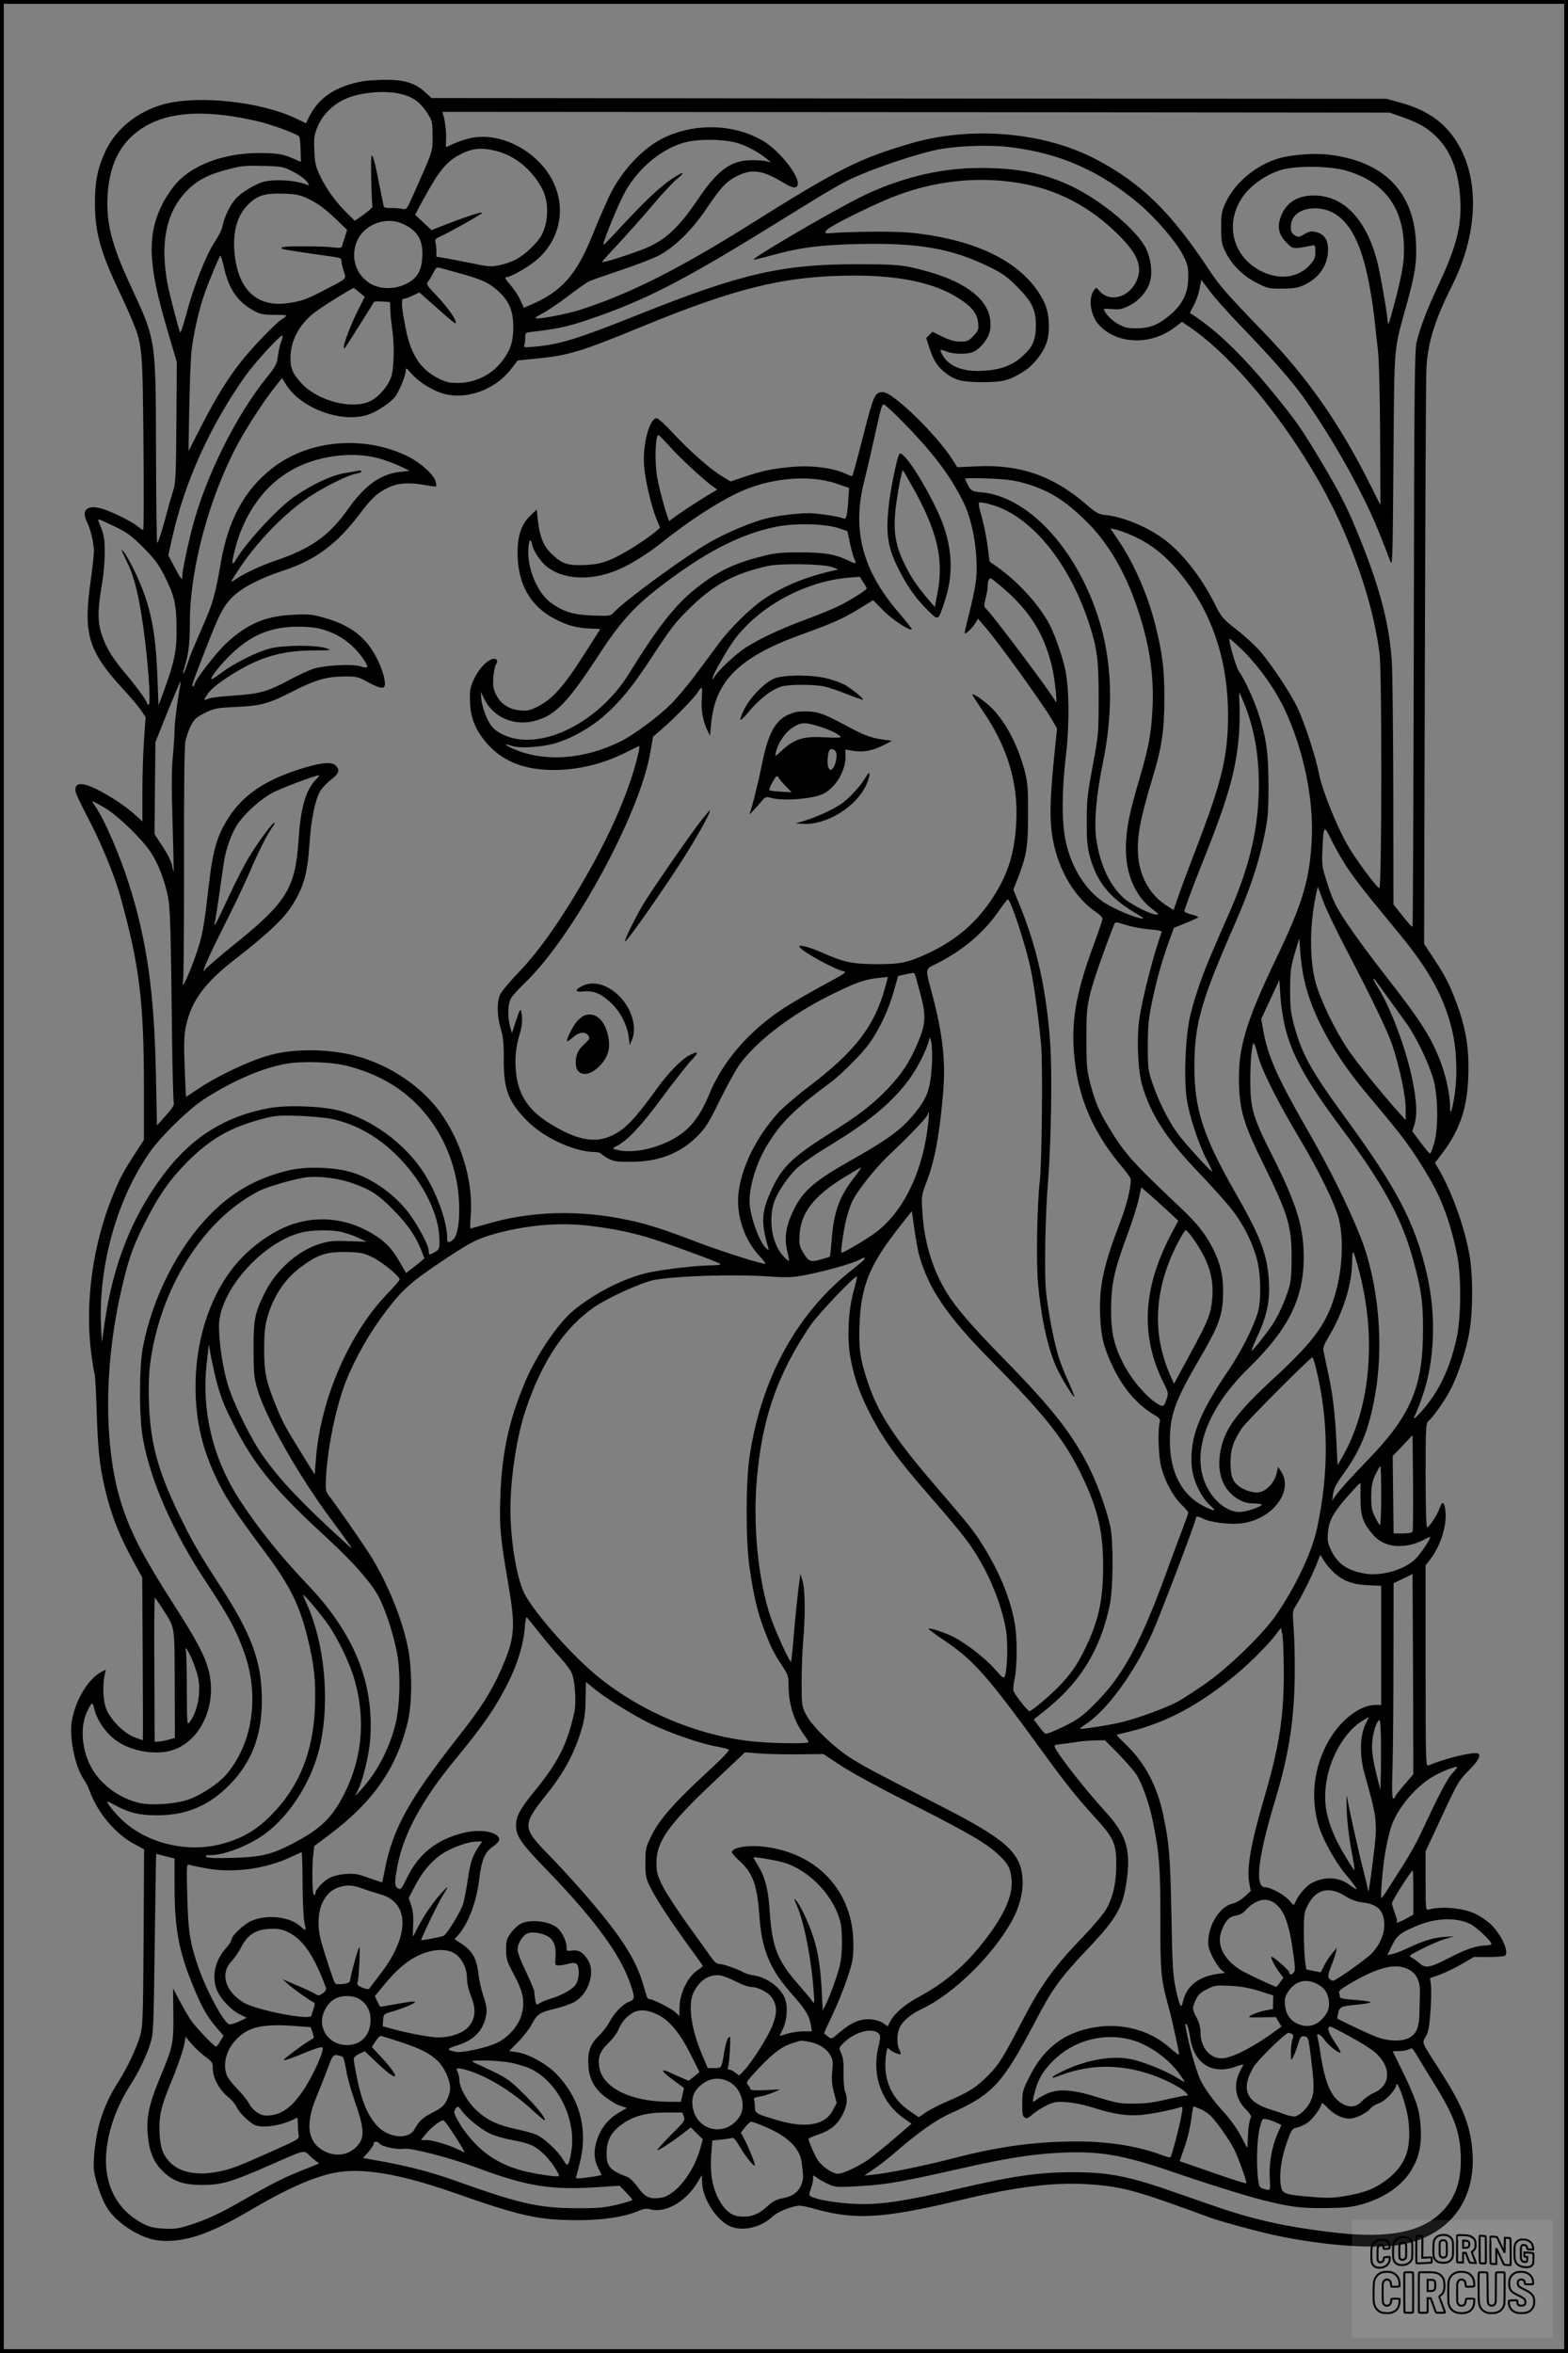 <?xml version="1.0" encoding="UTF-8"?>
<svg xmlns="http://www.w3.org/2000/svg" version="1.0" width="1024pt" height="1536pt" viewBox="0 0 1024 1536" preserveAspectRatio="xMidYMid meet">
  <rect x="0" y="0" width="1024" height="1536" fill="#808080" stroke="none"/>
  <g transform="translate(0.00 0.00) scale(1)">
    <g transform="translate(0,1536) scale(0.1,-0.1)" fill="#000000" stroke="none">
      <path d="M2365 14829 c-176 -33 -288 -109 -350 -239 l-16 -35 -67 32 c-227 109 -632 153 -857 94 -173 -46 -314 -158 -384 -303 -52 -110 -71 -200 -71 -342 0 -189 34 -315 156 -573 31 -65 72 -156 91 -203 63 -153 64 -176 70 -797 3 -310 2 -563 -2 -563 -4 0 -20 11 -37 25 -38 32 -180 101 -240 117 -91 23 -128 -13 -90 -89 20 -39 38 -109 45 -174 3 -20 -7 -113 -20 -205 -51 -354 -19 -463 216 -718 46 -49 96 -109 112 -133 l30 -44 -10 -144 c-6 -79 -11 -232 -11 -340 l0 -197 -51 46 c-64 57 -153 116 -246 163 -103 51 -150 45 -139 -17 3 -14 39 -90 81 -170 85 -161 170 -368 209 -505 127 -455 156 -690 156 -1262 l0 -333 -53 -83 c-82 -126 -102 -163 -151 -283 -129 -316 -181 -692 -142 -1013 9 -74 20 -139 23 -145 4 -5 10 -114 14 -240 8 -255 19 -361 54 -512 42 -178 93 -307 195 -493 l49 -88 3 -531 c2 -293 2 -532 1 -532 -1 0 -27 9 -56 20 -65 25 -147 105 -180 177 -23 51 -29 154 -14 226 l8 38 -29 -15 c-85 -44 -169 -183 -193 -321 -18 -107 22 -303 81 -385 11 -16 27 -46 34 -67 51 -144 169 -285 294 -351 l63 -34 -3 -576 c-4 -563 -5 -579 -26 -651 -25 -81 -82 -200 -136 -286 -55 -84 -91 -162 -120 -254 -30 -94 -51 -262 -42 -332 8 -61 49 -181 81 -234 62 -106 224 -210 345 -221 160 -15 327 40 588 194 235 139 410 218 550 247 178 38 426 -3 790 -130 429 -151 547 -177 797 -178 169 -1 311 21 407 61 33 15 51 17 78 9 98 -25 232 53 307 180 14 24 26 43 26 43 1 0 2 -19 2 -43 1 -109 97 -257 190 -293 83 -31 197 -3 273 69 31 30 131 69 177 69 11 0 61 -11 110 -25 252 -69 436 -58 915 56 394 95 643 125 880 107 208 -16 297 -41 775 -217 76 -27 316 -92 433 -117 329 -69 676 -91 842 -53 291 66 454 285 437 587 -11 180 -61 307 -214 545 -124 193 -117 177 -92 220 17 28 23 63 31 163 5 70 6 148 3 173 l-6 46 63 22 c35 13 99 44 143 69 l80 47 95 0 c52 0 101 4 108 8 31 20 -25 144 -94 207 -23 21 -65 50 -93 64 -80 41 -227 55 -313 30 -17 -5 -18 9 -18 188 l0 193 107 230 c103 220 110 233 175 298 61 60 81 98 61 110 -24 15 -219 -32 -325 -78 -17 -7 -18 28 -18 650 l0 657 29 37 c77 98 120 255 95 349 -9 32 -18 27 -33 -15 -16 -45 -68 -123 -81 -123 -6 0 -10 131 -10 339 0 298 2 340 16 352 31 26 105 129 143 201 52 98 106 261 127 383 24 140 24 370 0 505 -31 177 -114 409 -197 552 l-28 47 48 63 c125 165 171 318 171 564 0 145 -23 269 -76 411 -47 127 -73 177 -150 295 l-64 97 5 1823 c3 1003 7 1870 10 1928 9 173 53 316 168 546 162 322 181 665 50 904 -82 151 -204 241 -395 292 l-83 23 -3119 2 -3118 3 -48 44 c-64 56 -133 76 -261 75 -52 -1 -116 -5 -144 -10z m277 -89 c68 -21 114 -59 159 -135 21 -35 24 -52 24 -135 0 -103 5 -88 -131 -393 -39 -86 -39 -87 -69 -80 -16 3 -49 6 -73 5 -26 -1 -44 3 -46 11 -2 6 -13 64 -26 127 -30 158 -46 215 -54 202 -6 -9 0 -307 7 -331 1 -5 -25 -28 -57 -51 l-59 -41 -49 48 c-72 70 -136 158 -176 241 -30 63 -36 86 -39 165 -4 77 -2 101 16 148 38 101 129 182 241 213 114 31 242 34 332 6z m6513 -143 c113 -40 171 -74 231 -135 90 -92 139 -222 150 -394 12 -178 -23 -316 -145 -575 -74 -160 -113 -261 -139 -363 -14 -59 -16 -250 -19 -1939 -2 -1031 -6 -1877 -8 -1879 -5 -5 -22 14 -85 94 l-40 50 -1 735 c-1 404 -5 788 -10 854 -15 234 -74 464 -200 780 -88 219 -133 308 -270 538 -116 192 -145 235 -259 377 -229 287 -411 464 -588 576 -2 1 8 22 22 47 14 24 32 72 39 107 l12 63 57 -75 c30 -41 116 -137 190 -214 200 -207 342 -367 418 -474 118 -165 260 -398 361 -595 85 -165 123 -253 207 -475 16 -43 17 -17 22 655 6 772 2 713 80 995 62 221 74 298 67 431 -17 331 -211 526 -567 569 -97 12 -247 1 -333 -25 -145 -44 -280 -156 -341 -284 -28 -60 -31 -75 -31 -166 0 -87 3 -107 26 -155 40 -86 118 -163 207 -207 71 -36 81 -38 166 -37 70 0 102 5 137 21 103 47 159 127 162 229 1 67 -23 105 -78 119 -32 8 -43 6 -77 -14 -37 -21 -41 -21 -64 -6 -18 12 -24 24 -24 54 0 74 62 121 157 121 144 -1 247 -105 312 -318 32 -103 64 -274 80 -432 6 -52 15 -138 21 -190 6 -52 12 -297 13 -546 l2 -451 -58 116 c-205 412 -415 713 -704 1012 -247 256 -285 300 -358 409 -249 377 -442 565 -737 720 -338 178 -814 219 -1206 105 -341 -99 -478 -168 -1062 -535 -459 -288 -790 -454 -1107 -554 -86 -27 -264 -61 -284 -54 -7 2 12 16 43 32 30 15 104 65 165 111 60 46 123 90 139 98 16 8 108 40 204 72 96 32 209 75 250 96 107 55 225 172 324 322 87 129 125 168 200 203 92 43 162 31 296 -51 62 -38 90 -38 90 0 0 61 -125 214 -223 273 -190 114 -449 122 -657 20 -146 -72 -294 -239 -369 -418 -13 -30 -32 -73 -42 -95 -10 -22 -34 -80 -54 -130 -102 -250 -199 -359 -397 -444 l-47 -20 -24 52 c-13 29 -43 73 -66 100 -24 26 -37 47 -29 47 34 0 159 72 214 123 174 161 188 412 33 598 -124 149 -327 226 -487 185 -34 -8 -81 -25 -104 -36 -23 -11 -43 -20 -45 -20 -1 0 -1 19 0 42 3 45 -6 131 -18 167 l-6 21 3093 -2 3093 -3 80 -28z m-7640 4 c72 -11 170 -31 218 -46 89 -26 205 -70 220 -85 5 -4 9 -43 10 -87 l2 -80 -50 22 c-68 30 -108 36 -229 36 -220 -1 -423 -75 -531 -194 -32 -35 -74 -97 -96 -142 -99 -200 -92 -393 30 -805 l66 -225 -3 -390 c-2 -323 -5 -398 -18 -437 -8 -26 -35 -118 -58 -205 -23 -86 -46 -152 -49 -146 -4 6 -7 257 -8 559 -2 784 3 754 -169 1125 -118 254 -155 396 -148 569 9 200 72 339 199 434 141 106 339 138 614 97z m3315 -179 c64 -23 132 -61 175 -97 l30 -25 -30 7 c-16 5 -61 8 -100 7 -133 -1 -220 -66 -350 -259 -129 -191 -221 -273 -368 -327 -127 -47 -258 -87 -255 -78 2 5 53 62 114 127 60 65 159 176 218 246 59 70 128 144 152 164 69 58 52 59 -33 2 -79 -53 -181 -151 -355 -339 -90 -97 -96 -102 -83 -65 42 120 109 275 145 336 89 151 237 270 381 309 96 26 274 22 359 -8z m1770 -23 c322 -39 586 -156 838 -369 108 -91 247 -253 287 -334 31 -60 35 -78 35 -145 0 -112 -42 -190 -145 -268 -62 -48 -112 -65 -190 -66 -59 -1 -78 3 -123 28 -43 23 -92 75 -92 97 0 3 25 3 55 0 45 -4 65 0 110 23 64 31 119 96 136 159 16 60 5 148 -27 214 -58 118 -283 307 -479 403 -188 91 -370 126 -635 122 -243 -3 -504 -69 -745 -187 -190 -94 -714 -400 -703 -411 2 -2 59 12 127 31 181 49 298 64 551 71 395 9 610 -27 858 -148 87 -42 117 -63 181 -127 101 -102 126 -152 126 -257 -1 -94 -20 -140 -86 -199 -63 -58 -137 -87 -238 -95 -140 -12 -236 21 -282 95 -12 19 -19 37 -17 40 3 2 21 -3 41 -11 46 -19 139 -19 176 -1 51 27 99 90 107 142 28 188 -156 332 -526 411 -69 14 -133 18 -345 18 -488 0 -751 -60 -1416 -325 -413 -165 -526 -200 -698 -214 -55 -5 -62 -4 -57 10 3 9 6 31 6 49 0 33 1 34 48 39 169 21 223 32 357 77 367 123 618 251 1208 616 325 201 376 232 468 282 114 62 385 159 574 206 127 32 367 43 515 24z m-3347 -28 c117 -32 226 -125 288 -244 44 -84 43 -211 -3 -300 -25 -49 -107 -128 -167 -160 -25 -14 -74 -31 -108 -38 -56 -12 -73 -10 -175 11 -62 13 -141 28 -175 34 l-63 10 0 36 c0 19 -3 45 -6 57 -5 19 0 26 33 40 58 26 273 147 273 154 0 9 -107 -25 -229 -73 l-103 -40 -52 49 c-28 26 -52 49 -54 49 -4 2 86 165 125 228 46 73 93 125 140 152 98 58 164 66 276 35z m-1338 -132 c37 -19 77 -47 88 -63 20 -28 20 -29 1 -22 -73 29 -194 38 -277 21 -50 -11 -152 -71 -187 -112 -38 -42 -75 -120 -86 -176 -3 -21 -25 -66 -48 -100 -59 -88 -141 -295 -186 -466 -21 -80 -40 -139 -44 -131 -13 36 -68 246 -81 312 -51 269 -11 470 121 608 69 72 142 111 275 145 81 22 112 25 226 22 127 -3 133 -5 198 -38z m6873 8 c255 -73 381 -244 381 -517 1 -89 -16 -178 -71 -383 -28 -105 -33 -116 -36 -82 -5 70 -51 327 -72 404 -74 266 -217 412 -405 415 -117 2 -196 -53 -226 -155 -17 -57 -4 -107 42 -152 37 -38 42 -39 87 -34 26 4 59 9 75 13 26 6 27 5 27 -40 0 -39 -6 -52 -36 -86 -75 -82 -193 -99 -310 -44 -190 90 -250 308 -132 484 51 77 150 147 251 180 92 29 317 28 425 -3z m-2132 -82 c245 -40 459 -151 645 -335 128 -126 161 -207 124 -298 -49 -115 -179 -151 -248 -68 -17 21 -18 21 -32 2 -40 -52 -24 -165 31 -226 116 -128 337 -137 494 -18 l49 37 53 -36 c347 -237 785 -818 1005 -1332 124 -289 199 -547 232 -794 17 -120 15 -1540 -1 -1535 -20 7 -164 202 -211 287 -71 126 -163 356 -182 456 -23 117 -95 338 -144 440 -44 90 -154 258 -234 355 -29 36 -99 101 -155 145 -100 78 -104 83 -152 179 -90 178 -216 335 -335 421 -111 79 -259 140 -368 152 -54 6 -64 11 -135 72 -215 185 -430 260 -709 247 l-131 -6 -34 53 c-101 159 -387 437 -450 437 -56 0 -60 -8 -142 -329 -30 -117 -57 -215 -60 -218 -2 -2 -17 2 -33 10 -89 44 -240 63 -385 47 -125 -14 -166 -23 -285 -62 l-92 -31 -56 34 c-76 46 -211 165 -320 282 -49 53 -97 97 -106 97 -47 0 -92 -166 -83 -306 6 -92 46 -263 80 -349 l25 -60 -33 -28 c-67 -56 -212 -147 -286 -178 -63 -26 -94 -33 -168 -37 -112 -5 -148 5 -213 64 -59 53 -86 115 -98 225 l-8 73 -41 -39 c-58 -56 -84 -131 -84 -243 0 -204 83 -350 245 -433 80 -42 143 -59 232 -62 35 -1 63 -3 63 -3 0 -1 -50 -80 -111 -175 -128 -201 -204 -285 -297 -331 -54 -27 -69 -30 -118 -25 -72 7 -126 44 -155 104 -18 37 -21 57 -17 114 3 38 11 75 18 83 6 9 9 20 5 26 -22 35 -103 -28 -145 -114 -27 -55 -32 -74 -31 -142 0 -112 34 -199 112 -288 93 -106 220 -162 385 -171 173 -9 352 29 517 111 49 24 90 44 91 44 9 0 -21 -121 -56 -225 -58 -171 -134 -340 -239 -533 -178 -324 -342 -564 -496 -724 -57 -59 -110 -123 -118 -142 -21 -50 -19 -139 5 -221 17 -56 21 -97 20 -201 -1 -192 28 -271 144 -392 107 -114 314 -211 448 -212 20 0 40 -5 43 -10 4 -6 25 -20 48 -33 36 -19 57 -22 152 -21 178 0 321 57 432 170 53 53 73 87 146 236 47 95 106 201 131 235 117 155 339 324 591 448 156 78 226 103 311 111 l63 7 -20 -74 c-69 -248 -194 -411 -489 -636 -80 -60 -171 -138 -203 -172 -160 -173 -267 -406 -267 -581 0 -129 53 -266 138 -357 27 -29 45 -53 40 -53 -31 0 -279 79 -428 135 -238 91 -334 122 -464 150 -321 69 -641 60 -927 -25 -56 -16 -104 -30 -107 -30 -2 0 -2 37 2 83 17 209 -51 455 -179 647 -126 190 -348 341 -585 401 -175 43 -389 44 -545 2 -138 -38 -340 -133 -483 -229 -35 -24 -66 -44 -67 -44 -1 0 -5 87 -9 193 -6 156 -4 206 8 267 35 165 122 284 320 437 210 163 317 264 371 348 79 125 103 210 116 405 11 167 39 298 74 352 14 20 45 52 69 70 50 37 58 64 26 93 -27 25 -107 15 -242 -29 -252 -82 -396 -192 -493 -378 -44 -83 -69 -184 -89 -358 -31 -265 -39 -316 -63 -400 -25 -88 -88 -248 -105 -265 -7 -7 -8 -1 -3 15 5 14 7 360 7 770 -1 492 2 764 9 801 6 30 23 78 37 105 23 41 37 54 92 81 60 29 75 32 196 38 167 7 216 20 372 100 151 77 227 99 343 99 80 0 89 -2 152 -37 70 -38 102 -46 109 -25 9 25 -13 105 -47 173 -70 142 -171 222 -344 271 -84 24 -105 26 -205 21 -182 -8 -301 -59 -438 -186 -66 -61 -208 -245 -208 -270 0 -6 -4 -11 -10 -11 -10 0 -6 14 78 230 95 245 123 299 187 359 61 58 180 119 325 166 208 68 348 171 496 366 84 111 118 142 194 178 63 29 133 33 239 14 36 -7 67 -11 69 -8 2 2 1 17 -3 32 -11 45 -103 127 -190 168 -285 135 -639 103 -875 -80 -185 -144 -292 -342 -340 -630 -28 -168 -50 -251 -95 -355 -89 -204 -103 -238 -120 -290 -9 -30 -21 -59 -26 -65 -5 -5 -2 13 6 40 27 85 35 155 35 295 1 348 125 810 312 1160 58 108 174 287 243 373 l47 59 27 -44 c101 -158 369 -254 541 -193 56 20 146 81 172 117 28 40 67 137 68 167 0 23 2 22 35 -16 41 -48 114 -97 187 -125 151 -57 353 8 464 151 l45 58 122 12 c207 20 288 44 682 206 633 260 946 335 1395 336 293 0 513 -46 667 -140 96 -58 134 -104 141 -169 4 -44 1 -51 -31 -85 -31 -33 -40 -37 -85 -37 -38 0 -69 9 -117 32 l-65 32 -21 -20 -20 -21 21 -66 c27 -82 53 -122 108 -164 60 -46 110 -58 242 -58 128 0 174 12 267 71 69 44 138 137 154 208 18 81 9 181 -23 246 -123 249 -427 406 -873 451 -101 10 -394 8 -532 -4 -38 -3 -28 17 23 47 82 48 282 145 385 186 271 109 557 141 835 95z m-4653 -98 c69 -31 119 -68 203 -149 l61 -59 -15 -47 c-8 -26 -17 -53 -19 -60 -2 -11 -15 -12 -53 -7 -27 4 -113 7 -190 7 -126 1 -162 -3 -149 -16 4 -4 159 -28 307 -48 75 -10 82 -13 82 -33 0 -12 7 -42 15 -65 18 -52 23 -47 -125 -123 -121 -63 -150 -73 -242 -86 -184 -26 -304 71 -339 272 -27 157 -1 286 75 365 61 65 112 82 236 78 77 -2 106 -8 153 -29z m627 -168 c96 -43 134 -106 128 -214 -4 -96 -36 -146 -114 -182 -76 -35 -172 -30 -233 10 -84 56 -119 158 -86 256 39 120 188 183 305 130z m-1167 -286 c31 -139 89 -223 191 -279 44 -25 62 -29 133 -29 46 0 83 -2 83 -5 0 -3 -16 -16 -35 -28 -44 -31 -184 -177 -257 -268 -89 -112 -165 -235 -260 -419 l-87 -170 5 280 c3 154 9 323 15 375 12 106 46 260 82 365 30 88 100 255 107 255 3 0 13 -35 23 -77z m1560 -43 c131 -37 175 -58 237 -116 66 -62 92 -126 92 -228 0 -94 -16 -146 -68 -217 -68 -93 -179 -149 -293 -149 -55 0 -79 5 -128 30 -116 58 -180 155 -213 323 -29 148 -32 197 -13 197 9 0 36 9 59 21 l43 20 113 -100 c62 -56 116 -101 120 -101 24 0 -43 100 -127 187 -56 58 -63 69 -51 83 8 8 23 34 35 57 20 40 22 41 53 32 18 -5 82 -22 141 -39z m-674 -120 l33 -28 -46 -91 c-61 -123 -112 -270 -82 -240 5 5 184 288 188 298 2 3 26 5 54 3 l51 -4 2 -51 c1 -29 6 -80 11 -115 17 -103 14 -264 -5 -321 -20 -62 -82 -133 -138 -160 -118 -57 -346 3 -450 119 -56 61 -71 97 -70 165 1 117 61 225 168 303 64 46 235 152 245 152 3 -1 20 -14 39 -30z m-513 -321 c-8 -19 -17 -61 -21 -93 -7 -53 -14 -67 -73 -140 -202 -251 -398 -645 -485 -976 -32 -122 -67 -291 -67 -327 -1 -23 -9 -12 -46 57 l-45 85 27 120 c80 359 246 724 474 1048 66 92 234 276 245 266 3 -3 -1 -21 -9 -40z m4038 -501 c216 -218 331 -368 421 -553 65 -134 99 -372 76 -525 -6 -41 -25 -128 -41 -192 -17 -65 -30 -123 -30 -130 0 -15 48 29 70 65 l17 28 50 -58 c89 -104 366 -488 428 -593 l38 -65 -22 -220 c-25 -258 -27 -380 -6 -500 36 -205 145 -388 287 -482 21 -14 38 -32 38 -40 0 -7 -24 -80 -54 -161 -131 -352 -160 -549 -120 -819 34 -232 132 -441 304 -643 25 -30 49 -62 52 -71 11 -29 -19 -163 -62 -274 -111 -289 -141 -422 -136 -605 4 -144 21 -218 77 -338 68 -147 157 -254 269 -323 45 -27 49 -33 43 -57 -13 -53 -7 -226 11 -291 25 -93 77 -189 130 -241 25 -24 46 -49 46 -54 0 -6 -16 -51 -35 -101 -19 -49 -67 -178 -106 -285 -168 -463 -286 -681 -468 -861 -84 -84 -110 -103 -203 -149 -58 -29 -112 -50 -120 -48 -7 3 -27 26 -45 50 l-32 44 57 45 c242 188 375 400 439 699 23 106 25 421 4 515 -23 105 -77 258 -129 366 -107 223 -244 400 -562 724 -227 232 -328 350 -391 460 -84 144 -134 318 -145 498 -7 111 -6 115 25 196 55 143 86 306 110 586 18 200 -2 384 -70 640 -48 185 -52 164 36 209 162 82 298 197 390 329 33 47 63 86 67 86 17 2 113 -288 147 -445 22 -98 55 -337 70 -504 12 -124 5 -770 -8 -885 -18 -151 -25 -532 -12 -675 20 -213 55 -383 109 -520 24 -63 120 -225 128 -217 2 2 -14 43 -36 92 -23 48 -52 121 -65 162 -30 91 -71 304 -84 433 -12 129 -5 493 14 730 19 226 27 699 14 880 -23 348 -86 634 -199 909 l-42 103 26 67 c60 154 70 211 70 421 1 170 -2 206 -21 283 -45 175 -132 338 -229 427 -52 47 -114 88 -114 75 0 -3 33 -54 73 -113 157 -231 227 -465 214 -716 -9 -182 -44 -308 -120 -441 -112 -194 -252 -323 -460 -420 -130 -60 -178 -70 -342 -69 -154 2 -203 12 -350 77 -81 35 -145 52 -145 39 1 -24 228 -151 295 -164 14 -3 -5 -17 -70 -52 -251 -136 -346 -194 -440 -269 -174 -140 -300 -302 -374 -482 -68 -163 -140 -246 -265 -306 -123 -59 -256 -79 -350 -52 -17 5 -16 8 12 22 71 37 158 129 299 320 80 108 166 217 192 244 48 50 43 59 -17 28 -51 -26 -137 -114 -208 -212 -115 -159 -175 -230 -233 -273 -133 -97 -259 -88 -458 32 -148 88 -218 191 -233 340 -10 91 -2 166 25 256 16 52 19 105 8 144 -5 19 -11 7 -33 -60 l-27 -83 -12 44 c-17 60 -15 143 4 180 8 17 50 64 92 104 313 299 752 1103 820 1506 l18 102 60 52 c77 66 212 204 233 240 9 15 20 27 24 27 4 0 4 -31 1 -69 -6 -73 8 -152 37 -210 l17 -34 7 76 c25 282 184 439 596 587 196 71 265 101 364 162 l98 60 68 -69 c60 -60 172 -134 185 -121 2 2 -36 51 -85 108 -237 274 -307 539 -227 855 14 55 42 174 62 265 48 219 54 240 66 240 6 0 53 -42 103 -92z m-1500 -183 c65 -73 206 -203 275 -256 l35 -25 -65 -39 c-76 -46 -183 -116 -221 -146 l-28 -21 -10 27 c-20 54 -59 202 -69 265 -17 100 -11 270 9 270 3 0 37 -34 74 -75z m-1908 -75 c43 -11 108 -35 144 -52 l65 -31 -66 -8 c-122 -13 -228 -89 -333 -238 -126 -178 -242 -261 -475 -340 -95 -32 -214 -88 -263 -123 -16 -11 -28 -17 -28 -14 0 3 27 46 60 95 118 175 295 355 447 456 101 67 254 143 305 152 21 3 38 10 38 15 0 6 -10 8 -22 5 -13 -3 -45 -9 -73 -13 -90 -12 -221 -72 -344 -157 -102 -70 -313 -297 -377 -406 -28 -47 -33 -37 -17 32 59 261 204 462 407 564 159 80 368 105 532 63z m2994 -166 l85 -29 -3 -45 c-7 -129 -14 -162 -31 -155 -33 14 -168 34 -226 35 -77 0 -210 -16 -287 -36 -94 -24 -254 -92 -358 -151 -159 -90 -556 -380 -630 -459 -24 -26 -25 -26 -140 -22 -126 5 -185 23 -267 79 -85 59 -153 207 -153 333 0 72 14 104 24 55 9 -49 63 -126 110 -158 117 -81 301 -81 473 -1 73 33 185 104 259 164 182 145 366 265 505 330 203 96 461 120 639 60z m1215 6 c167 -45 277 -112 421 -255 138 -136 250 -325 328 -554 80 -234 113 -439 103 -656 -7 -165 -25 -261 -83 -460 -66 -224 -83 -305 -90 -420 -12 -192 53 -355 180 -446 34 -25 36 -29 16 -29 -35 0 -167 67 -212 108 -91 82 -155 219 -179 387 -15 102 1 293 42 487 74 358 63 683 -33 971 -148 447 -458 775 -756 803 -74 7 -73 7 -110 88 -3 5 60 6 144 3 108 -4 171 -11 229 -27z m-186 -149 c253 -79 498 -382 625 -776 51 -158 61 -231 61 -485 -1 -231 -1 -239 -39 -440 -34 -182 -39 -223 -39 -360 0 -127 4 -169 21 -233 44 -160 125 -262 282 -358 69 -41 78 -50 50 -44 -55 11 -180 65 -237 102 -124 81 -218 232 -254 405 -26 126 -25 326 2 555 24 201 22 445 -5 565 -23 103 -75 247 -113 312 -72 124 -199 261 -325 351 l-55 39 -13 95 c-6 53 -21 129 -32 171 -33 123 -33 120 -10 120 11 0 48 -9 81 -19z m-5742 -137 c82 -39 109 -59 188 -137 74 -75 100 -109 137 -182 67 -133 80 -187 81 -345 2 -147 -14 -224 -86 -419 l-32 -86 -7 185 c-10 287 -42 451 -125 640 -41 93 -96 190 -108 190 -3 0 11 -30 29 -67 46 -93 71 -181 100 -358 38 -234 66 -585 46 -585 -5 0 -10 4 -10 9 0 15 -71 113 -152 208 -86 103 -128 178 -153 273 -18 71 -15 148 13 310 9 52 16 140 16 195 0 93 -5 118 -39 198 -4 9 -4 17 0 17 4 0 50 -21 102 -46z m4727 -11 l60 -20 17 -81 c10 -44 23 -91 29 -102 16 -31 9 -33 -38 -10 -87 42 -159 55 -317 54 -131 0 -164 -3 -258 -28 -180 -46 -285 -98 -427 -211 -131 -105 -249 -255 -430 -549 -212 -345 -624 -531 -855 -385 -36 23 -52 43 -76 93 -16 35 -32 88 -35 117 l-5 54 26 -52 c60 -119 198 -176 334 -137 129 36 211 121 409 425 132 204 228 313 382 433 299 233 535 357 775 407 121 25 323 21 409 -8z m1895 -38 c151 -62 260 -151 378 -309 181 -242 273 -539 273 -875 -1 -266 -39 -429 -205 -861 -37 -96 -87 -228 -110 -293 l-41 -118 -55 36 c-103 69 -169 190 -177 328 -7 119 15 234 93 493 63 206 79 317 79 524 0 195 -12 291 -59 480 -47 190 -139 402 -238 548 l-56 83 30 -6 c17 -4 56 -17 88 -30z m-1934 -217 l39 -15 -74 -18 c-153 -37 -298 -99 -415 -178 -83 -57 -219 -190 -288 -284 -32 -43 -100 -135 -152 -204 -51 -70 -127 -159 -167 -199 -85 -83 -238 -196 -325 -240 -230 -113 -476 -135 -672 -60 -81 32 -107 54 -35 30 46 -16 183 -8 269 15 102 27 233 98 325 178 103 88 193 197 310 377 132 201 156 232 244 320 165 163 294 234 519 285 84 19 365 14 422 -7z m225 -139 c0 -10 -102 -75 -176 -112 -38 -19 -139 -60 -224 -92 -165 -61 -296 -123 -388 -181 -64 -41 -175 -144 -204 -189 -18 -27 -19 -28 -13 -5 10 34 90 173 138 240 160 219 461 384 747 409 l75 6 22 -35 c13 -19 23 -38 23 -41z m892 1 c175 -151 267 -299 318 -511 19 -79 38 -261 24 -229 -20 45 -420 578 -456 608 -13 10 -13 19 -2 64 8 29 14 65 14 79 0 40 10 60 25 51 8 -4 42 -32 77 -62z m-4459 -265 c80 -21 144 -55 205 -110 51 -46 110 -130 99 -141 -3 -3 -22 0 -43 6 -54 18 -244 7 -314 -18 -30 -11 -98 -42 -151 -71 -142 -76 -193 -90 -354 -101 -77 -5 -153 -13 -168 -19 -40 -15 -40 -15 -10 30 17 26 60 62 117 100 200 133 349 181 564 183 130 1 132 1 90 15 -66 22 -286 20 -368 -3 -88 -24 -231 -96 -310 -155 -36 -27 -67 -47 -69 -45 -9 9 57 94 124 159 131 128 261 183 435 184 55 1 121 -5 153 -14z m6019 -137 c111 -109 218 -260 282 -398 119 -258 184 -571 173 -830 -12 -266 -58 -422 -227 -775 -209 -435 -258 -603 -248 -850 7 -163 35 -253 157 -500 163 -332 186 -407 186 -615 0 -113 -5 -158 -19 -204 -26 -83 -69 -178 -107 -234 -46 -68 -131 -174 -135 -169 -2 2 14 43 36 90 63 135 84 230 77 357 -9 178 -54 297 -222 589 -207 362 -265 541 -265 817 0 278 43 430 264 932 96 217 156 398 192 572 25 121 28 155 28 335 0 217 -15 315 -70 481 -28 83 -90 217 -123 262 -20 29 -73 212 -60 212 4 0 40 -33 81 -72z m-6937 -244 c-18 -97 -35 -233 -35 -278 0 -28 -5 -105 -11 -171 -9 -87 -9 -207 -2 -435 5 -173 8 -317 7 -319 -2 -2 -6 15 -10 38 -4 25 -28 73 -61 124 l-54 82 3 300 3 300 79 198 c44 108 82 197 84 197 2 0 1 -16 -3 -36z m6955 -118 c61 -155 91 -324 91 -519 -1 -278 -55 -517 -189 -827 -28 -63 -76 -173 -107 -245 -73 -168 -120 -304 -152 -435 -31 -129 -43 -408 -23 -542 15 -107 79 -302 130 -397 22 -41 38 -76 36 -78 -6 -6 -171 176 -222 243 -59 79 -126 211 -165 325 -31 90 -33 101 -33 249 0 132 4 175 27 288 32 152 61 255 109 391 l34 94 76 31 c42 17 79 34 83 37 3 4 -14 12 -39 18 -25 6 -48 15 -51 21 -3 5 43 132 103 282 179 446 229 616 252 856 5 59 7 149 5 201 -3 52 -3 93 -1 90 2 -2 18 -40 36 -83z m-6065 -483 c-68 -69 -101 -181 -115 -393 -21 -319 -76 -409 -427 -691 -94 -76 -176 -147 -182 -156 -6 -10 -11 -15 -11 -11 -1 19 51 132 145 318 57 113 124 254 150 314 60 142 121 262 152 304 13 17 20 32 15 32 -12 0 -102 -121 -163 -220 -29 -47 -90 -166 -136 -265 -84 -180 -101 -212 -90 -165 6 22 29 179 57 377 11 82 40 173 78 241 40 73 155 181 242 227 62 32 272 112 304 114 5 1 -4 -11 -19 -26z m-1383 -185 c86 -50 245 -204 303 -292 48 -74 88 -176 110 -281 17 -84 20 -170 29 -960 3 -209 8 -387 11 -396 4 -12 -12 -37 -52 -81 l-58 -65 -7 336 c-10 524 -58 867 -173 1231 -61 195 -166 438 -226 521 -11 16 -18 29 -15 29 3 0 38 -19 78 -42z m8120 -398 c32 -47 97 -133 145 -192 48 -59 134 -164 191 -233 201 -244 297 -422 348 -643 29 -128 33 -300 10 -431 -16 -92 -26 -114 -26 -57 0 68 -22 180 -52 266 -62 176 -130 284 -373 595 -86 110 -196 259 -245 332 -76 115 -93 148 -128 255 -39 120 -40 127 -36 228 8 169 9 170 62 60 26 -52 73 -133 104 -180z m-163 -207 c17 -49 81 -182 141 -298 170 -324 275 -541 310 -640 47 -136 90 -335 90 -422 l0 -75 -47 52 c-112 125 -279 332 -334 415 -81 122 -172 311 -204 420 -43 146 -44 375 -3 573 7 34 13 62 14 62 1 0 15 -39 33 -87z m-1279 -163 c36 -11 102 -23 148 -27 54 -4 82 -10 79 -17 -49 -128 -129 -438 -147 -573 -18 -128 -8 -337 19 -428 58 -195 160 -351 371 -571 89 -93 189 -205 222 -249 72 -94 131 -214 158 -321 25 -97 27 -266 4 -343 -28 -95 -111 -258 -191 -376 -196 -288 -255 -444 -240 -630 8 -87 59 -196 117 -249 48 -43 38 -45 -35 -10 -146 72 -225 222 -225 426 0 172 33 263 199 547 116 199 142 267 148 391 6 119 -13 213 -62 312 -51 101 -103 168 -214 273 -319 301 -367 355 -474 533 -63 104 -88 166 -120 292 -19 73 -22 112 -22 280 0 179 3 204 27 303 22 85 87 271 153 440 9 21 6 21 85 -3z m1156 -350 c52 -237 195 -496 421 -763 234 -277 284 -345 399 -540 82 -138 141 -303 181 -505 27 -137 25 -407 -5 -540 -46 -205 -118 -352 -234 -481 -44 -48 -54 -52 -34 -13 7 15 28 66 44 114 82 232 93 528 31 798 -78 339 -196 563 -544 1039 -216 296 -276 406 -326 597 -20 73 -24 114 -24 224 1 120 4 146 30 235 l30 100 7 -95 c4 -52 15 -129 24 -170z m-2542 32 c3 -5 19 -62 36 -128 40 -149 37 -197 -21 -332 -50 -118 -102 -195 -193 -291 -103 -106 -190 -173 -387 -296 -226 -142 -300 -213 -363 -346 -74 -156 -79 -223 -29 -394 5 -18 4 -19 -12 -5 -44 36 -106 207 -110 300 -3 101 43 254 111 368 93 154 177 237 419 417 70 52 206 188 251 252 66 91 129 226 160 339 15 54 28 100 29 102 2 2 65 16 97 21 4 1 9 -3 12 -7z m3081 -142 c38 -52 93 -129 123 -170 71 -98 155 -273 184 -380 30 -114 32 -312 4 -412 -10 -38 -23 -68 -27 -68 -5 0 -32 33 -62 73 l-54 72 14 44 c19 65 16 144 -12 286 -41 206 -142 475 -228 612 -26 41 -36 67 -18 48 4 -6 39 -53 76 -105z m-660 -215 c45 -179 142 -351 362 -645 281 -376 401 -597 477 -883 49 -181 60 -262 59 -442 0 -369 -80 -556 -360 -845 -125 -130 -177 -187 -216 -241 l-17 -24 6 45 c5 33 23 68 71 134 107 150 159 275 199 486 65 338 29 752 -91 1055 -82 206 -198 441 -349 703 -198 345 -257 480 -287 649 l-12 72 59 127 59 127 7 -109 c4 -61 18 -153 33 -209z m-2309 -235 c-10 -160 -30 -217 -115 -321 -85 -103 -172 -167 -406 -299 -250 -141 -322 -203 -385 -335 -50 -105 -60 -181 -36 -273 7 -29 10 -52 6 -52 -5 0 -21 15 -38 34 -78 89 -98 260 -45 378 25 56 82 137 132 187 34 34 126 97 256 176 233 143 385 272 488 417 48 66 109 187 123 243 8 30 8 29 17 -15 4 -25 6 -88 3 -140z m2127 67 c22 -93 126 -302 270 -542 133 -223 240 -442 262 -538 36 -157 17 -378 -47 -552 -56 -153 -146 -267 -377 -480 -254 -234 -332 -343 -354 -498 -19 -132 24 -238 120 -294 33 -19 60 -27 99 -27 30 -1 54 -4 54 -7 0 -15 -102 -49 -147 -49 -63 0 -135 47 -186 121 -146 214 -51 527 248 819 257 251 356 448 359 710 2 207 -43 354 -208 682 -125 248 -140 301 -141 483 0 131 11 245 23 245 4 0 15 -33 25 -73z m-5938 -77 c172 -46 308 -118 422 -224 138 -129 234 -298 278 -493 38 -167 30 -377 -16 -415 -30 -25 -39 -22 -39 12 0 108 -69 296 -156 430 -124 189 -340 346 -552 401 -113 29 -339 37 -457 15 -287 -53 -508 -193 -690 -437 -204 -273 -327 -585 -382 -966 l-18 -128 -5 105 c-19 396 104 834 319 1140 71 102 254 280 351 343 189 122 381 205 538 233 110 19 305 12 407 -16z m3784 -396 c-38 -310 -167 -566 -353 -699 -67 -47 -206 -128 -211 -123 -6 6 14 150 31 217 9 36 26 86 36 111 29 67 149 220 241 307 145 137 257 255 257 271 0 8 2 13 5 10 3 -2 0 -45 -6 -94z m-3889 51 c161 -36 303 -117 433 -249 162 -165 267 -378 267 -543 0 -54 -2 -60 -29 -76 -38 -22 -41 -22 -41 7 0 37 -73 173 -137 256 -99 127 -254 231 -394 265 -113 27 -271 30 -375 7 -205 -46 -376 -141 -522 -291 -213 -217 -377 -543 -439 -866 -25 -132 -25 -465 1 -600 51 -279 198 -610 417 -940 136 -206 182 -288 234 -425 114 -294 71 -617 -110 -827 -51 -59 -174 -139 -253 -163 -85 -27 -228 -36 -305 -21 -129 27 -255 117 -317 227 -65 113 -79 264 -34 365 15 33 30 59 35 59 4 0 11 -15 14 -32 18 -81 83 -172 157 -219 98 -63 246 -87 350 -55 183 55 294 285 244 507 -22 99 -78 207 -228 440 -194 302 -277 459 -338 641 -120 357 -125 888 -14 1388 48 216 78 305 154 456 96 191 168 294 289 415 147 146 276 220 485 275 82 22 106 24 236 20 80 -3 179 -12 220 -21z m3412 -377 c-102 -131 -136 -225 -151 -414 -4 -57 -10 -106 -12 -107 -2 -2 -29 -11 -60 -19 -67 -19 -79 -14 -115 48 -24 40 -26 53 -22 118 9 139 93 248 285 367 60 37 111 67 116 68 4 1 -15 -27 -41 -61z m-3297 -36 c128 -43 178 -74 275 -171 95 -95 152 -175 188 -265 l24 -60 -33 -28 c-19 -16 -46 -37 -61 -48 l-26 -20 -46 79 c-54 94 -109 145 -216 201 -171 88 -365 94 -539 15 -131 -61 -256 -162 -344 -280 -147 -197 -231 -473 -230 -760 0 -228 48 -422 154 -632 59 -115 116 -199 309 -458 154 -207 217 -335 269 -548 43 -175 54 -279 48 -446 -10 -295 -103 -526 -288 -712 -98 -99 -196 -155 -333 -189 -219 -55 -479 9 -636 157 -58 54 -118 132 -94 122 5 -2 32 -16 59 -30 83 -44 149 -59 260 -59 190 0 337 61 470 195 147 148 215 322 215 552 1 254 -66 435 -277 758 -132 202 -178 282 -267 465 -135 281 -184 461 -193 716 -4 92 -1 190 6 250 61 498 348 956 716 1141 53 27 216 74 300 87 74 11 201 -3 290 -32z m5335 -181 l75 -70 -42 -78 c-192 -362 -208 -675 -51 -987 28 -55 29 -62 17 -98 -15 -46 -22 -52 -48 -39 -77 42 -180 161 -237 273 -60 119 -79 205 -78 353 1 162 20 252 103 475 33 90 68 198 77 241 l17 78 46 -39 c25 -22 80 -71 121 -109z m-1621 -281 c60 -227 181 -406 476 -705 360 -364 483 -522 596 -760 100 -212 133 -356 133 -580 0 -222 -30 -358 -120 -542 -50 -102 -92 -162 -168 -241 -60 -62 -179 -162 -193 -162 -11 0 -82 89 -101 125 -7 15 -6 39 4 85 18 88 18 277 -1 374 -32 165 -100 329 -211 505 -52 85 -86 127 -314 392 -261 304 -366 465 -434 669 -49 148 -59 220 -53 374 10 256 68 395 271 650 l71 90 16 -115 c9 -63 22 -134 28 -159z m-2123 175 c132 -17 230 -37 349 -71 101 -29 465 -162 480 -175 5 -5 -20 -9 -61 -9 -84 0 -296 -24 -398 -45 -160 -33 -360 -133 -500 -249 -103 -86 -240 -288 -314 -461 -109 -255 -157 -477 -165 -770 -6 -179 2 -263 49 -535 53 -306 49 -368 -45 -582 -61 -139 -131 -249 -276 -433 -326 -415 -427 -598 -481 -865 -9 -47 -17 -86 -18 -87 -2 -2 -40 11 -87 28 -71 26 -94 30 -149 26 -39 -2 -82 -13 -107 -25 -41 -21 -93 -77 -93 -100 0 -7 -4 -12 -10 -12 -11 0 -14 183 -4 267 l7 53 95 71 c288 216 439 432 514 734 31 126 31 355 -1 503 -39 186 -135 418 -244 591 -50 79 -217 320 -260 375 -29 36 -31 44 -29 110 7 196 65 483 131 649 61 154 160 326 264 461 111 145 168 194 398 346 165 109 205 128 341 164 207 53 417 68 614 41z m-1655 -35 c29 -6 81 -23 114 -38 l60 -28 -117 4 c-99 4 -127 1 -187 -17 -147 -45 -290 -173 -365 -326 -63 -130 -71 -171 -70 -365 0 -160 3 -183 27 -265 55 -184 268 -559 477 -840 53 -71 107 -146 120 -165 23 -34 23 -34 -26 10 -275 250 -417 399 -531 558 -79 109 -192 336 -233 466 -34 108 -60 280 -60 390 1 229 283 548 541 611 67 16 179 18 250 5z m5586 -67 c89 -133 120 -236 110 -366 -8 -102 -26 -148 -145 -366 l-105 -194 -24 54 c-120 269 -106 556 39 847 28 56 56 102 62 102 6 0 35 -35 63 -77z m-5377 -99 c62 -29 180 -125 180 -146 0 -5 -37 -49 -83 -96 -249 -260 -435 -690 -464 -1078 l-8 -99 -81 130 c-116 188 -128 211 -173 321 -65 162 -75 212 -76 364 0 100 5 152 18 200 39 143 110 252 214 333 115 87 173 107 308 104 88 -2 108 -6 165 -33z m6448 -99 c59 -231 76 -455 51 -683 -20 -185 -76 -369 -154 -507 l-40 -70 -7 145 c-9 196 -25 323 -55 460 -14 63 -27 127 -30 142 -4 19 5 44 31 87 95 155 156 349 156 491 0 42 4 70 9 65 4 -6 22 -64 39 -130z m-3233 85 c-3 -6 -39 -36 -78 -67 -363 -284 -598 -713 -673 -1229 -24 -165 -24 -542 0 -709 26 -183 51 -293 92 -401 45 -121 64 -160 120 -245 41 -62 44 -71 44 -135 0 -120 37 -234 104 -323 14 -19 26 -39 26 -43 0 -13 -256 -9 -389 7 -348 41 -708 194 -986 420 -161 131 -394 391 -473 529 -47 80 -87 283 -97 486 -11 215 31 525 97 724 108 322 255 541 451 675 91 62 309 160 387 175 140 27 514 39 745 24 137 -9 160 -8 260 12 125 25 291 72 332 94 33 18 47 20 38 6z m-71 -211 c-35 -127 -43 -307 -20 -433 25 -132 60 -232 125 -359 88 -172 181 -301 395 -546 230 -263 279 -329 360 -481 63 -120 118 -278 136 -393 13 -81 9 -253 -7 -295 -8 -22 -12 -19 -67 43 -61 69 -168 153 -258 204 -51 28 -165 67 -174 59 -2 -3 42 -36 99 -74 199 -134 284 -231 660 -749 135 -185 207 -276 331 -412 119 -131 136 -168 136 -303 0 -120 -21 -214 -67 -295 -15 -27 -84 -109 -153 -181 -183 -189 -270 -310 -385 -529 -137 -263 -159 -299 -230 -371 -79 -80 -122 -108 -265 -170 -55 -23 -120 -57 -145 -74 l-45 -31 -61 42 c-111 75 -167 195 -156 332 6 71 13 90 25 70 7 -11 54 -33 72 -33 5 0 2 12 -6 28 -19 36 -18 106 2 148 21 43 72 86 144 120 207 98 460 345 588 574 50 90 75 190 70 273 -12 173 -103 256 -523 472 -469 240 -523 270 -603 321 -114 74 -254 211 -289 283 -27 54 -28 62 -28 211 0 85 5 205 10 265 15 160 13 341 -4 395 l-14 45 -14 -105 c-7 -58 -20 -186 -28 -284 -8 -98 -17 -181 -19 -184 -8 -7 -102 199 -134 293 -77 231 -112 559 -93 850 29 422 131 726 355 1055 48 71 292 327 302 317 2 -2 -7 -46 -22 -98z m-4163 -574 c20 -81 47 -157 84 -232 146 -304 276 -468 632 -795 186 -171 310 -313 354 -407 48 -101 96 -256 115 -370 21 -133 15 -339 -15 -453 -41 -159 -122 -310 -220 -418 l-42 -45 19 40 c34 69 73 234 80 334 26 366 -106 690 -413 1011 -171 179 -316 360 -435 541 -181 276 -257 592 -219 910 l13 114 9 -55 c5 -30 22 -109 38 -175z m7182 78 c84 -337 87 -684 8 -1050 -33 -155 -141 -383 -269 -568 -85 -123 -313 -344 -459 -445 -68 -47 -149 -100 -180 -117 -70 -39 -247 -104 -363 -134 -76 -19 -271 -50 -278 -44 -1 1 15 14 36 28 142 93 318 334 437 597 50 111 285 728 285 750 0 14 16 13 48 -4 45 -23 167 -39 242 -31 201 20 349 204 269 335 l-22 35 -12 -50 c-15 -57 -67 -110 -115 -117 -35 -5 -93 13 -129 40 -42 31 -55 69 -55 157 1 87 18 137 75 223 27 41 445 460 460 462 3 0 13 -30 22 -67z m632 -1070 c-3 -9 -25 -13 -64 -13 l-60 0 -3 253 -3 252 65 68 65 69 3 -309 c1 -169 0 -313 -3 -320z m-205 231 c0 -107 -4 -193 -8 -190 -4 2 -19 26 -32 53 -21 40 -25 62 -25 133 1 71 5 95 27 143 15 31 29 57 32 57 4 0 6 -88 6 -196z m-135 -17 c0 -113 16 -160 82 -236 70 -83 202 -97 326 -35 26 14 47 23 47 20 0 -16 -62 -109 -96 -142 -70 -71 -224 -115 -331 -96 -113 20 -174 61 -217 146 -25 50 -28 64 -24 121 7 78 34 130 127 235 36 41 70 78 76 82 5 4 10 8 10 8 0 0 0 -46 0 -103z m-170 -486 c61 -53 118 -74 218 -79 l87 -4 0 -389 0 -389 -39 0 c-89 0 -202 -79 -280 -195 -111 -167 -147 -376 -96 -570 25 -97 108 -251 185 -343 39 -46 70 -88 70 -93 0 -5 -20 7 -45 25 -70 54 -160 59 -247 15 -38 -19 -91 -82 -109 -127 -9 -23 -9 -23 -39 12 -34 38 -121 86 -157 86 -71 0 -49 192 65 570 87 288 122 509 127 790 2 107 -1 251 -6 319 -9 123 -9 125 15 161 33 51 112 209 137 276 l21 55 27 -43 c15 -24 45 -58 66 -77z m455 -1383 c-33 -38 -60 -73 -60 -79 0 -5 -5 -9 -11 -9 -8 0 -10 57 -5 203 3 111 6 427 6 702 l1 500 62 30 62 30 3 -653 2 -654 -60 -70z m-7042 1068 c68 -90 154 -265 187 -380 80 -281 46 -557 -99 -805 -71 -121 -154 -190 -331 -279 -121 -60 -186 -74 -363 -80 -113 -3 -167 -1 -175 7 -8 8 -1 11 29 11 88 0 245 61 348 134 173 124 322 363 370 598 60 290 24 655 -90 906 -13 29 -24 56 -24 60 0 10 88 -91 148 -172z m-1066 82 c83 -132 77 -96 79 -489 l1 -354 -43 -12 c-24 -6 -54 -12 -66 -12 l-23 -1 -2 470 c-2 259 0 470 3 470 3 0 26 -33 51 -72z m2469 -167 c45 -57 107 -130 136 -161 29 -32 60 -73 67 -92 22 -52 31 -196 16 -259 -48 -212 -106 -324 -265 -519 -88 -107 -115 -157 -115 -215 0 -72 32 -117 206 -297 314 -325 478 -551 543 -745 29 -85 27 -97 -13 -111 -40 -15 -96 -74 -127 -133 -11 -23 -43 -63 -69 -89 -58 -57 -74 -105 -67 -203 6 -86 49 -157 130 -210 31 -21 58 -37 61 -37 2 0 17 -5 32 -11 l28 -10 -51 -29 c-69 -40 -118 -100 -144 -178 -24 -74 -22 -128 11 -191 l19 -39 -22 -5 c-12 -3 -51 -9 -86 -13 -60 -7 -64 -6 -57 12 4 10 17 60 28 109 46 207 -11 406 -160 558 -66 67 -183 131 -259 141 l-48 7 62 63 c34 35 73 86 87 114 33 64 51 76 152 100 44 10 100 30 124 43 93 51 140 194 90 274 -31 50 -63 69 -105 62 -33 -5 -35 -4 -35 24 0 35 -29 96 -58 122 -51 46 -178 62 -241 29 -19 -9 -48 -37 -65 -60 -27 -39 -31 -52 -31 -110 1 -61 5 -76 52 -163 62 -117 73 -178 48 -264 -20 -70 -85 -144 -159 -180 -66 -32 -229 -68 -270 -59 -62 13 -60 21 10 42 112 34 176 104 190 205 5 31 -1 63 -19 117 -14 41 -28 104 -32 140 -11 106 -40 157 -119 207 l-38 25 20 21 c69 76 124 220 142 372 15 125 36 175 89 211 23 15 41 35 41 45 0 50 -120 73 -235 44 -174 -44 -287 -133 -364 -287 -39 -80 -44 -86 -62 -75 -23 14 -24 39 -3 148 38 204 159 428 370 685 191 231 270 346 353 511 61 123 100 250 108 356 3 43 9 74 13 70 4 -4 45 -55 91 -112z m4853 -241 c1 -295 -30 -493 -129 -830 -87 -297 -115 -459 -96 -554 l9 -50 -41 -38 c-23 -20 -57 -40 -76 -44 -75 -15 -149 -120 -159 -226 -4 -51 -1 -66 27 -123 18 -35 43 -73 57 -84 l25 -20 -48 -6 c-128 -18 -205 -80 -228 -183 -10 -50 -22 -29 -46 83 -19 89 -23 144 -29 490 -8 388 -14 461 -54 650 -39 185 -119 336 -236 450 -39 37 -69 69 -68 70 2 1 37 10 78 20 244 58 467 177 709 380 91 76 208 194 256 259 l30 39 9 -39 c5 -21 10 -131 10 -244z m-7132 83 c16 -37 36 -94 42 -126 20 -99 -5 -225 -58 -292 -14 -18 -15 -1 -16 217 0 130 -3 243 -6 252 -3 9 -3 16 1 16 3 0 20 -30 37 -67z m2620 -190 c77 -65 261 -179 378 -236 130 -62 321 -128 425 -147 39 -7 76 -16 83 -20 9 -5 -33 -50 -135 -144 -217 -200 -314 -310 -366 -414 -41 -83 -42 -89 -42 -182 0 -91 2 -100 37 -170 35 -71 141 -231 278 -418 33 -45 60 -84 60 -86 0 -2 -18 -16 -40 -31 -59 -41 -111 -149 -112 -234 l-1 -62 -26 25 c-27 25 -146 86 -169 86 -7 0 -14 6 -17 13 -2 6 -13 46 -26 87 -49 167 -151 323 -393 600 -60 69 -157 175 -216 235 -183 188 -183 197 -14 410 107 134 175 261 220 410 22 74 27 110 28 202 1 62 2 113 3 113 0 0 21 -16 45 -37z m5048 -233 c-37 -72 -42 -190 -15 -305 4 -16 21 -77 37 -135 49 -179 53 -229 28 -424 -12 -94 -24 -187 -28 -206 -5 -30 -6 -32 -10 -10 -2 14 -14 66 -27 115 -25 93 -88 375 -105 467 -7 44 -8 32 -5 -67 2 -72 14 -174 29 -254 14 -74 24 -136 22 -138 -5 -6 -97 146 -125 209 -64 141 -80 244 -57 378 27 156 121 315 224 381 25 16 47 29 49 29 2 0 -6 -18 -17 -40z m98 -317 l-3 -118 -27 107 c-16 62 -28 134 -28 171 0 67 19 147 42 174 11 14 13 -2 16 -100 1 -65 1 -170 0 -234z m-1711 115 c49 -51 101 -111 115 -133 39 -63 84 -191 107 -305 42 -204 50 -309 49 -645 -1 -337 4 -387 52 -560 21 -74 70 -297 70 -316 0 -6 -24 11 -53 37 -122 112 -292 164 -463 145 -216 -25 -363 -130 -462 -329 -43 -86 -46 -98 -46 -174 -1 -65 2 -83 16 -91 13 -9 24 -4 54 23 21 18 63 44 92 58 48 22 64 24 131 19 43 -3 117 -18 171 -36 133 -42 218 -55 314 -47 67 6 187 30 257 51 15 5 15 -3 -2 -87 -18 -83 -55 -223 -65 -240 -2 -3 -26 2 -54 13 -153 58 -343 89 -546 90 -277 0 -510 -31 -799 -105 -199 -52 -443 -102 -535 -111 l-65 -7 65 45 c36 24 102 76 146 115 143 123 260 206 351 246 275 123 339 192 549 591 120 229 163 288 355 491 189 200 226 268 250 462 23 183 -11 284 -145 429 -113 123 -291 347 -324 410 -11 21 -10 22 46 29 31 3 77 10 102 14 25 4 75 8 111 9 l65 1 91 -92z m-2081 0 l151 2 109 -72 c60 -40 237 -138 394 -217 453 -229 560 -291 648 -375 56 -53 71 -82 78 -153 11 -103 -47 -235 -175 -399 -124 -161 -256 -274 -421 -364 -99 -53 -166 -110 -196 -165 l-17 -33 -28 21 c-18 12 -49 22 -82 25 -68 5 -126 -19 -203 -84 -54 -47 -54 -47 -77 -28 -12 10 -23 19 -25 20 -2 1 22 53 52 116 30 62 74 170 97 238 38 113 42 135 42 225 2 333 -216 583 -553 636 -121 19 -240 2 -240 -33 0 -6 23 -31 51 -57 86 -78 115 -160 129 -366 14 -207 68 -339 202 -491 99 -112 122 -149 133 -211 l7 -43 -55 0 c-29 0 -76 -7 -103 -15 -27 -8 -50 -15 -52 -15 -1 0 7 18 18 40 30 59 37 149 16 204 -28 73 -118 139 -208 152 -23 3 -52 12 -63 19 -33 20 -134 55 -159 55 -17 0 -33 15 -59 53 -20 28 -88 124 -152 212 -63 88 -134 197 -157 242 -35 71 -41 91 -41 150 -2 139 77 251 373 530 l205 194 105 -8 c58 -4 173 -6 256 -5z m4258 -124 c-33 -36 -83 -131 -208 -398 -25 -54 -77 -146 -115 -205 -37 -58 -83 -130 -101 -158 -18 -29 -36 -53 -38 -53 -9 0 8 202 24 295 8 50 25 122 36 160 39 130 173 287 300 351 63 32 127 55 136 49 1 -1 -14 -20 -34 -41z m-6363 -486 c-37 -57 -49 -94 -67 -213 -8 -55 -21 -123 -29 -152 -14 -49 -103 -194 -128 -210 -10 -6 -147 -32 -147 -28 0 12 111 242 135 280 49 79 49 83 0 30 -53 -56 -119 -153 -159 -232 -14 -29 -27 -53 -29 -53 -1 0 -1 34 1 75 3 52 -1 91 -12 126 l-17 50 43 81 c54 105 129 185 211 227 70 36 145 59 194 60 l32 1 -28 -42z m-1145 -236 c1 -114 6 -227 12 -252 6 -24 9 -46 7 -48 -2 -2 -14 6 -27 18 -70 68 -222 86 -326 41 -53 -24 -132 -100 -132 -127 0 -8 -16 -31 -35 -52 -73 -82 -95 -191 -56 -279 27 -57 90 -124 146 -152 l46 -23 -50 -24 c-28 -13 -58 -21 -65 -18 -36 14 -143 211 -196 359 -59 169 -71 240 -77 474 -5 205 -5 213 13 208 11 -4 60 -14 109 -23 179 -33 393 -4 560 76 33 15 62 29 65 29 3 1 5 -92 6 -207z m-836 -16 c0 -272 27 -420 117 -641 57 -141 93 -206 154 -277 l49 -57 -21 -35 c-11 -20 -24 -36 -28 -36 -12 0 -128 121 -162 169 -17 25 -51 82 -75 128 l-44 84 2 -168 c2 -192 -2 -212 -84 -408 -72 -173 -92 -259 -84 -367 8 -115 36 -189 96 -248 68 -69 138 -94 265 -93 122 0 189 20 439 130 243 106 215 101 267 53 24 -22 48 -40 54 -40 5 0 -35 -18 -90 -39 -121 -46 -219 -95 -396 -197 -161 -93 -249 -134 -364 -170 -74 -23 -98 -26 -170 -22 -72 5 -93 11 -147 41 -157 88 -237 247 -225 442 10 152 65 309 163 462 51 80 99 180 124 258 22 68 23 87 30 625 4 305 8 569 9 586 l1 32 60 -15 60 -15 0 -182z m3980 155 c173 -53 333 -226 371 -400 6 -30 9 -99 7 -155 -4 -83 -11 -120 -41 -208 -20 -59 -47 -128 -60 -154 l-24 -48 -7 135 c-8 150 -25 257 -57 351 -28 86 -81 198 -107 228 -20 23 -20 21 4 -34 47 -110 94 -352 108 -561 6 -78 5 -79 -12 -55 -9 14 -48 60 -86 103 -143 164 -175 246 -191 502 -8 119 -30 203 -71 271 -19 31 -34 57 -34 58 0 8 146 -17 200 -33z m4110 -195 l0 -144 -46 -26 c-43 -24 -76 -35 -61 -20 3 3 -3 28 -14 55 -10 28 -19 57 -19 65 0 15 126 214 136 214 2 0 4 -65 4 -144z m-6849 21 c24 -9 70 -23 101 -32 191 -52 196 -264 10 -510 -41 -55 -78 -103 -82 -108 -3 -4 -23 0 -44 8 -29 12 -36 20 -31 33 9 23 19 239 11 231 -8 -7 -53 -171 -58 -209 -3 -21 -10 -26 -48 -31 -28 -4 -48 -2 -52 5 -11 15 -77 219 -94 286 -42 170 13 315 131 344 51 13 81 10 156 -17z m6402 -43 c42 -26 76 -38 118 -43 98 -12 139 -55 139 -149 0 -58 -28 -124 -77 -179 -32 -36 -239 -183 -258 -183 -7 0 -18 7 -25 15 -10 12 -7 27 12 77 14 35 28 77 32 93 l6 30 -29 -35 c-17 -19 -40 -55 -53 -80 l-23 -45 -47 9 -47 10 -8 55 c-4 31 -8 115 -8 186 0 123 2 133 28 183 53 100 137 120 240 56z m-455 -50 c56 -43 89 -128 113 -292 17 -114 19 -145 9 -157 -16 -19 -30 -19 -30 -1 0 14 -110 110 -117 102 -6 -6 24 -64 54 -104 l24 -32 -21 -30 c-12 -17 -23 -30 -25 -30 -10 0 -195 87 -230 108 -112 68 -161 164 -129 254 23 66 50 96 93 103 22 3 47 16 58 27 69 79 141 97 201 52z m1271 -132 c38 -17 141 -114 141 -131 0 -6 -17 -11 -38 -11 -57 0 -129 -24 -235 -79 -124 -65 -159 -72 -195 -38 -15 13 -38 30 -51 37 -24 12 -22 14 65 58 49 25 116 54 149 64 l60 18 -65 -4 c-71 -5 -140 -27 -241 -75 -36 -17 -80 -34 -97 -37 l-32 -7 30 62 c34 69 54 84 169 132 118 49 250 54 340 11z m-7708 -60 c74 -38 137 -120 194 -249 25 -57 45 -110 45 -117 0 -8 -11 -21 -25 -30 -23 -15 -27 -15 -48 -1 -13 8 -66 33 -118 55 l-94 40 40 -36 c41 -35 146 -109 165 -116 7 -2 6 -15 -1 -38 -7 -19 -14 -41 -15 -48 -9 -33 -361 36 -444 86 -121 74 -154 191 -77 270 19 21 46 60 60 87 44 88 101 123 203 124 49 1 73 -5 115 -27z m1681 -19 c42 -21 61 -66 56 -135 -4 -57 -4 -58 21 -58 14 0 43 5 64 11 28 8 42 7 53 -2 19 -16 18 -94 -3 -129 -19 -33 -89 -74 -164 -96 -29 -9 -62 -22 -74 -30 -21 -14 -23 -13 -29 17 -3 17 -6 42 -6 54 0 12 -25 72 -55 134 -33 67 -55 125 -55 145 0 41 37 98 70 107 31 9 86 1 122 -18z m-601 -116 c46 -30 79 -98 79 -162 0 -32 10 -76 26 -116 33 -80 30 -140 -10 -192 -36 -47 -116 -77 -207 -77 -49 0 -202 29 -302 57 l-58 16 3 40 c3 39 5 40 53 54 65 18 155 55 155 63 0 8 -36 4 -144 -16 -43 -8 -80 -14 -82 -14 -2 0 -11 16 -20 35 l-16 35 43 52 c102 126 173 185 267 224 78 32 166 33 213 1z m6234 -106 c45 -26 69 -75 68 -140 -1 -31 -2 -92 -3 -135 -1 -95 -18 -139 -62 -166 -47 -28 -139 -27 -220 4 -49 18 -243 110 -255 120 -1 1 2 18 7 38 11 40 17 42 143 54 37 4 67 10 67 14 0 4 -45 11 -100 15 -73 5 -100 10 -100 20 0 7 -2 20 -5 27 -4 9 16 27 57 51 197 118 316 147 403 98z m-4399 -76 c36 -19 80 -35 97 -35 47 -1 111 -33 137 -69 35 -51 37 -101 5 -182 -28 -73 -135 -242 -187 -296 l-31 -32 -25 19 c-14 11 -31 20 -39 20 -11 0 -13 6 -8 18 4 9 9 60 12 112 4 85 3 93 -11 77 -8 -10 -20 -51 -26 -90 -18 -110 -16 -107 -64 -107 l-44 0 -35 83 c-74 173 -96 331 -57 412 38 78 102 119 173 110 20 -3 67 -21 103 -40z m3794 -15 c46 -24 69 -54 77 -103 8 -49 -2 -81 -38 -122 -43 -48 -97 -62 -155 -40 -55 21 -86 63 -92 126 -4 41 0 56 22 90 45 67 114 86 186 49z m-375 -47 l90 -29 -1 -44 -1 -44 -54 -11 c-30 -6 -67 -19 -84 -28 -30 -17 -29 -17 63 -16 l94 2 18 -31 19 -31 -47 -34 c-130 -95 -258 -162 -327 -172 -85 -13 -155 63 -155 168 0 32 -8 63 -25 95 -30 56 -30 65 -6 118 15 32 31 47 72 68 51 26 60 27 154 23 72 -4 125 -14 190 -34z m-5877 -53 c47 -29 72 -76 72 -135 0 -100 -61 -165 -155 -165 -85 0 -153 59 -162 141 -6 56 28 124 76 156 44 30 122 31 169 3z m1949 -102 c75 -37 144 -121 211 -254 l60 -120 -35 -29 -36 -28 -51 22 c-28 13 -66 29 -83 37 -55 24 -38 -3 36 -56 l68 -50 -10 -45 -10 -45 -81 0 c-248 1 -432 93 -452 225 -10 68 3 104 58 157 27 26 56 64 65 85 21 51 48 84 91 111 44 28 100 24 169 -10z m3474 -143 c24 -172 139 -249 292 -198 31 11 57 18 57 16 0 -2 -9 -20 -20 -40 -47 -87 -34 -182 34 -250 26 -26 40 -47 35 -55 -10 -20 -19 -78 -20 -141 -1 -31 -3 -57 -4 -57 -2 0 -15 25 -30 55 -28 59 -79 131 -136 192 -49 53 -113 141 -136 188 -24 46 -66 188 -88 293 -18 87 -18 89 -4 75 5 -5 14 -41 20 -78z m-5824 68 l82 -6 12 -34 c6 -19 9 -35 7 -37 -1 -1 -16 -10 -33 -21 -49 -30 -166 -118 -162 -122 5 -5 61 14 155 54 46 19 89 32 97 29 19 -7 -54 -175 -119 -273 -82 -124 -151 -173 -248 -173 -42 0 -89 34 -115 84 -9 17 -42 58 -74 91 -32 33 -63 73 -68 88 -26 69 -6 158 52 223 83 94 176 116 414 97z m6870 -68 c66 -35 138 -81 161 -101 110 -94 107 -217 -6 -266 -26 -11 -61 -36 -78 -54 -35 -38 -75 -44 -122 -20 -76 40 -116 127 -147 321 -8 55 -18 108 -21 118 -10 31 20 18 46 -19 24 -35 96 -92 105 -82 2 2 -16 35 -41 72 -42 62 -50 96 -25 96 6 0 63 -29 128 -65z m-3078 20 c13 -12 12 -25 -4 -94 -42 -184 24 -360 173 -463 l45 -31 -39 -34 c-123 -107 -221 -187 -257 -210 -74 -47 -155 -83 -185 -83 -33 0 -100 44 -130 87 -19 27 -62 125 -62 141 0 4 26 15 58 26 81 27 127 62 162 127 32 60 38 109 19 156 -7 15 -11 70 -10 121 1 68 -3 103 -15 128 -16 34 -16 36 7 60 73 78 194 113 238 69z m2699 -3 c10 -7 10 -15 2 -36 -5 -15 -10 -53 -10 -84 1 -54 2 -55 14 -32 8 14 22 51 32 83 16 52 20 57 43 54 25 -4 26 -7 43 -143 22 -181 22 -223 -1 -276 -19 -45 -65 -91 -100 -103 -10 -3 -38 2 -62 10 -24 9 -73 26 -109 37 -154 49 -186 133 -104 274 24 43 209 224 228 224 6 0 17 -4 24 -8z m-5828 -50 c146 -49 194 -74 248 -125 45 -44 82 -125 82 -180 0 -18 -10 -53 -22 -77 -19 -37 -35 -51 -92 -80 -69 -36 -87 -53 -118 -108 -39 -72 -170 -60 -245 21 -59 64 -99 155 -128 295 -14 67 -25 130 -25 140 0 11 14 25 36 35 l36 17 89 -84 c148 -139 145 -86 -4 70 l-39 42 24 36 c12 20 28 36 33 36 6 0 62 -17 125 -38z m4780 12 c114 -32 241 -122 314 -224 20 -28 34 -50 31 -50 -3 0 -26 13 -52 29 -80 49 -236 110 -313 122 -124 21 -291 -12 -442 -87 -72 -35 -75 -49 -5 -22 230 88 475 73 714 -44 45 -22 92 -51 104 -64 22 -24 22 -24 2 -24 -12 0 -70 -12 -130 -26 -79 -19 -135 -26 -208 -26 -89 -1 -114 4 -235 41 -166 52 -257 58 -335 23 -27 -13 -57 -30 -67 -39 -26 -23 -28 -15 -11 47 22 87 51 136 117 204 135 137 333 190 516 140z m-6050 -109 c46 -34 50 -40 50 -79 0 -59 41 -137 97 -182 25 -20 51 -51 59 -69 16 -39 94 -112 129 -121 67 -17 190 8 265 53 3 2 5 -16 5 -39 0 -24 3 -56 5 -72 5 -29 4 -30 -160 -103 -244 -109 -273 -120 -363 -139 -132 -27 -246 -7 -310 54 -51 49 -70 98 -75 197 -5 105 8 167 63 302 55 132 93 243 100 287 l7 40 39 -46 c22 -26 62 -63 89 -83z m3950 95 c61 -12 113 -47 136 -92 13 -25 15 -46 9 -100 -5 -52 -2 -87 11 -137 l18 -69 -25 -47 c-48 -95 -169 -119 -345 -70 -154 44 -164 49 -164 89 0 19 -3 41 -6 49 -4 11 6 16 38 21 24 4 63 16 88 27 l45 20 -97 -5 c-67 -3 -98 -1 -98 7 0 6 -7 18 -16 28 -14 16 -8 24 77 114 95 99 148 138 222 160 53 17 45 17 107 5z m3969 -97 c19 -32 68 -112 109 -178 134 -215 172 -324 172 -497 0 -151 -42 -259 -134 -346 -132 -125 -346 -165 -681 -127 -202 23 -371 52 -520 91 -132 34 -187 52 -516 167 -311 110 -444 137 -679 137 -232 0 -394 -24 -766 -111 -335 -78 -494 -102 -649 -96 -119 4 -255 26 -297 48 -16 8 -16 13 -3 50 8 23 15 53 15 66 l0 24 29 -20 c16 -11 50 -30 76 -41 44 -19 56 -19 208 -10 170 10 264 27 672 119 325 74 527 101 743 101 189 0 342 -32 627 -130 217 -75 480 -157 590 -184 181 -44 236 -51 395 -50 127 1 169 5 235 22 210 58 345 182 384 353 17 71 13 189 -9 275 -11 45 -51 142 -93 227 l-72 147 40 1 c22 0 49 4 60 9 11 5 22 9 25 9 3 1 21 -25 39 -56z m-7023 2 c6 -2 17 -39 24 -83 6 -43 32 -137 57 -208 56 -161 64 -225 31 -273 -53 -79 -154 -99 -240 -48 -99 58 -114 172 -44 342 21 50 54 134 74 187 39 104 36 102 98 83z m1100 -40 c41 -9 93 -24 117 -34 187 -81 316 -337 277 -552 -17 -94 -23 -98 -53 -46 -31 53 -121 137 -171 161 -20 9 -80 26 -133 37 -123 26 -188 57 -260 122 -60 55 -113 149 -113 200 0 16 -5 37 -11 49 -15 29 -6 32 48 18 132 -35 305 -139 439 -264 40 -36 75 -66 78 -66 20 0 -39 76 -127 165 -92 91 -113 107 -207 153 -58 28 -116 55 -130 61 -42 17 160 13 246 -4z m1419 -121 c85 -40 122 -161 73 -234 -94 -138 -290 -88 -306 79 -5 60 15 101 70 141 48 35 109 40 163 14z m4426 -172 c29 -105 29 -239 2 -308 -27 -70 -67 -119 -136 -170 -72 -53 -135 -77 -260 -99 -84 -14 -118 -15 -230 -5 -171 14 -184 19 -193 77 -11 73 4 175 39 275 30 85 35 93 64 99 17 3 47 16 66 28 37 23 97 103 97 129 0 9 16 -2 38 -25 41 -45 97 -73 145 -73 39 0 111 35 135 64 9 13 34 28 54 35 40 13 101 74 114 112 7 23 8 21 26 -19 10 -23 28 -77 39 -120z m-6162 -25 c35 -47 119 -114 177 -143 28 -14 89 -32 135 -41 124 -23 160 -38 217 -91 42 -38 102 -124 102 -146 0 -9 -114 6 -205 26 -135 30 -245 88 -330 173 -39 38 -90 102 -113 142 -37 63 -41 75 -30 93 17 26 19 25 47 -13z m4823 14 c24 -10 55 -32 69 -47 46 -50 120 -157 149 -214 25 -50 80 -202 80 -222 0 -4 -84 22 -187 58 -104 36 -202 70 -219 76 l-30 10 27 77 c26 75 42 142 54 234 3 26 8 47 10 47 2 0 23 -8 47 -19z m-3376 -48 c9 -26 3 -33 -85 -120 -51 -52 -91 -96 -88 -99 5 -6 123 72 185 123 l33 26 39 -39 40 -39 -14 -50 c-43 -164 -162 -316 -258 -331 -73 -12 -105 2 -151 66 -25 36 -54 64 -72 70 -116 44 -138 71 -133 170 4 75 33 126 101 174 72 52 159 76 283 76 l110 0 10 -27z m3869 -39 l33 -15 -24 -56 c-38 -84 -57 -194 -52 -290 5 -91 9 -85 -51 -68 -14 4 -20 19 -25 58 -12 99 -7 266 10 333 17 65 17 66 46 60 16 -3 45 -13 63 -22z m-5363 -89 c37 -58 65 -105 62 -105 -3 0 -19 7 -36 16 -57 29 -171 64 -210 64 l-39 0 33 41 c32 40 92 87 113 88 6 1 40 -46 77 -104z m2015 66 c153 -63 235 -140 248 -235 13 -93 13 -110 -2 -147 -19 -49 -57 -77 -124 -89 -39 -8 -63 -20 -96 -51 -54 -50 -98 -69 -158 -69 -59 0 -98 21 -135 71 -62 87 -86 195 -75 338 l7 88 56 6 c32 3 64 8 72 11 11 4 25 -13 50 -55 36 -63 99 -141 100 -124 0 16 -40 116 -67 167 l-25 46 28 36 c16 20 34 36 40 36 6 0 43 -13 81 -29z m-2507 -115 c15 -19 114 -40 157 -33 47 8 305 -59 479 -124 333 -124 490 -148 810 -125 l120 8 42 -43 c23 -24 42 -47 42 -50 0 -3 -44 -17 -97 -30 -83 -20 -123 -24 -258 -24 -254 0 -381 29 -800 179 -149 54 -306 95 -482 127 l-123 22 35 38 c19 22 35 46 35 54 0 19 24 19 40 1z"></path>
      <path d="M5861 12363 c-23 -86 -52 -243 -59 -323 -16 -164 -4 -246 53 -368 59 -124 120 -213 200 -292 76 -75 70 -78 115 57 52 157 51 309 -2 473 -54 167 -245 490 -290 490 -4 0 -12 -17 -17 -37z m95 -175 c166 -295 209 -478 166 -702 l-17 -89 -46 54 c-75 89 -117 152 -159 242 -54 115 -67 206 -51 347 11 96 40 250 47 250 2 0 29 -46 60 -102z"></path>
      <path d="M5060 10932 c-62 -23 -159 -121 -199 -201 -18 -35 -29 -66 -26 -69 3 -4 23 13 43 38 77 94 162 161 227 179 52 14 209 14 277 0 29 -6 97 -29 151 -51 55 -22 101 -37 103 -35 6 6 -68 66 -116 95 -19 11 -69 30 -110 41 -96 27 -281 28 -350 3z"></path>
      <path d="M5195 10711 c-123 -32 -174 -114 -221 -349 -25 -124 -67 -290 -79 -314 -8 -15 36 31 77 80 26 31 29 33 65 23 78 -22 275 -6 341 28 84 43 147 154 144 252 l-2 36 55 -9 c66 -10 126 2 198 39 l52 27 -50 7 c-79 10 -124 26 -215 74 -176 94 -205 105 -271 110 -35 2 -77 1 -94 -4z m151 -92 c73 -22 144 -57 144 -71 0 -4 -47 -5 -104 -1 -136 8 -196 -10 -273 -80 -52 -48 -54 -49 -47 -21 17 70 64 137 119 170 49 29 74 30 161 3z m113 -167 c12 -22 -2 -89 -22 -110 -13 -13 -16 -12 -27 8 -10 19 -6 91 7 113 8 13 32 7 42 -11z m-327 -225 l38 -39 -70 4 c-38 2 -72 6 -75 10 -4 4 6 28 21 54 25 43 29 45 38 28 6 -10 28 -36 48 -57z"></path>
      <path d="M5657 10292 c-36 -63 -110 -143 -165 -181 -58 -39 -169 -89 -252 -113 l-45 -13 48 -3 c152 -10 348 110 414 254 28 62 29 104 0 56z"></path>
      <path d="M4567 9988 c-64 -83 -264 -371 -353 -509 -48 -75 -139 -257 -132 -264 9 -9 279 377 405 580 87 140 160 275 148 275 -2 0 -33 -37 -68 -82z"></path>
      <path d="M3803 8924 c-52 -26 -49 -42 7 -36 67 6 111 -12 175 -70 64 -58 110 -146 121 -227 l6 -54 14 32 c46 109 -25 270 -150 341 -59 34 -122 39 -173 14z"></path>
      <path d="M3814 8730 c-11 -4 -33 -23 -49 -41 -28 -34 -69 -118 -61 -126 2 -2 20 10 40 27 39 35 81 38 100 7 9 -14 5 -23 -27 -52 -43 -39 -57 -70 -57 -124 0 -81 73 -96 145 -30 57 52 80 111 71 179 -16 123 -85 191 -162 160z"></path>
    </g>
  </g>
  <rect x="0.0" y="0.0" width="1024.0" height="1536.0" fill="none" stroke="black" stroke-width="5"></rect>
  <g transform="translate(882.93 1449.20) scale(0.128)" opacity="1.0">
    <rect x="0" y="0" width="1024.0" height="600.0" fill="white" fill-opacity="0.1"></rect>
    <g transform="translate(0,650) scale(0.1,-0.1)" stroke="none">
      <path fill="none" stroke="#000000" stroke-width="100" d="M4491 5720 c-164 -43 -269 -147 -319 -315 -19 -65 -29 -577 -13 -693 25 -190 116 -310 276 -367 63 -23 284 -32 370 -16 122 22 249 110 294 205 51 104 56 150 56 496 0 341 -4 385 -48 478 -46 100 -156 184 -282 217 -83 21 -241 19 -334 -5z m270 -273 c19 -12 43 -40 54 -62 18 -37 20 -64 23 -320 5 -339 -1 -384 -56 -436 -87 -82 -235 -56 -289 51 -22 43 -23 53 -23 335 0 314 7 370 52 412 34 32 66 42 139 42 53 1 73 -4 100 -22z"></path>
      <path fill="none" stroke="#000000" stroke-width="100" d="M5367 5723 c-4 -3 -7 -311 -7 -683 0 -618 1 -679 17 -691 12 -10 51 -14 152 -14 l136 0 3 248 2 248 67 -3 67 -3 34 -85 c18 -47 58 -152 89 -235 30 -82 63 -158 73 -168 14 -15 40 -19 165 -24 l148 -6 -5 34 c-4 19 -49 143 -102 276 -53 133 -96 246 -96 251 0 6 15 19 33 31 53 33 104 92 134 156 27 57 28 67 27 195 0 115 -4 144 -23 193 -31 80 -76 135 -148 183 -83 56 -166 82 -303 94 -129 11 -453 14 -463 3z m541 -300 c55 -27 77 -73 77 -163 0 -61 -4 -82 -23 -111 -34 -55 -73 -69 -191 -69 l-101 0 0 187 0 186 101 -6 c66 -4 114 -12 137 -24z"></path>
      <path fill="none" stroke="#000000" stroke-width="100" d="M6514 5685 c-4 -9 -5 -320 -2 -690 3 -511 7 -678 16 -687 19 -19 273 -30 291 -13 11 11 13 126 12 675 -1 364 -6 672 -11 685 -11 28 -27 31 -187 40 -99 6 -114 5 -119 -10z"></path>
      <path fill="none" stroke="#000000" stroke-width="100" d="M3355 5683 c-27 -3 -55 -9 -62 -15 -10 -8 -13 -150 -13 -683 0 -592 2 -674 15 -685 12 -10 52 -11 173 -6 362 15 578 29 590 38 8 7 12 46 12 129 0 108 -2 119 -20 129 -11 6 -24 9 -28 7 -4 -3 -103 -8 -221 -12 l-214 -7 5 545 c4 384 2 549 -5 556 -11 11 -120 12 -232 4z"></path>
      <path fill="none" stroke="#000000" stroke-width="100" d="M7067 5654 c-4 -4 -7 -310 -7 -680 0 -625 1 -673 18 -692 15 -18 31 -21 152 -24 l134 -3 -3 400 c-2 277 1 397 8 390 11 -11 153 -311 251 -530 96 -215 128 -281 142 -292 7 -6 82 -14 165 -17 l153 -7 11 28 c14 34 3 1333 -11 1347 -5 5 -70 11 -144 14 l-136 5 -1 -54 c-1 -30 -5 -200 -8 -379 l-6 -325 -73 150 c-40 83 -123 256 -184 385 -61 129 -117 242 -125 252 -11 12 -40 18 -121 22 -59 4 -130 9 -157 12 -28 3 -54 2 -58 -2z"></path>
      <path fill="none" stroke="#000000" stroke-width="100" d="M2507 5614 c-220 -49 -342 -159 -394 -357 -24 -91 -24 -641 0 -740 57 -233 232 -339 510 -310 56 6 127 21 158 33 76 29 187 114 226 174 64 95 67 114 71 505 2 232 -1 371 -8 404 -27 126 -116 235 -228 278 -74 29 -236 35 -335 13z m191 -281 c15 -11 36 -35 47 -54 19 -32 20 -52 20 -349 0 -309 0 -316 -23 -362 -31 -62 -75 -89 -155 -95 -53 -4 -67 -2 -97 19 -19 13 -44 41 -55 63 -19 37 -20 60 -20 350 0 337 2 351 60 405 54 51 169 63 223 23z"></path>
      <path fill="none" stroke="#000000" stroke-width="100" d="M8568 5491 c-133 -43 -219 -134 -262 -280 -13 -45 -16 -107 -16 -343 0 -320 9 -395 60 -506 73 -156 258 -255 506 -269 191 -11 324 47 376 165 19 42 22 70 26 288 4 209 3 242 -11 256 -19 18 -186 38 -347 41 l-105 2 -3 -95 c-1 -52 2 -102 7 -109 6 -10 33 -16 75 -19 l66 -4 0 -105 c0 -98 -1 -105 -26 -130 -23 -23 -31 -25 -99 -21 -64 3 -79 7 -112 34 -21 16 -49 52 -63 80 -25 49 -25 51 -25 324 0 303 6 348 56 402 28 29 32 30 99 26 105 -6 152 -50 167 -158 8 -53 9 -54 48 -62 22 -5 90 -10 150 -11 l110 -2 3 43 c4 52 -30 180 -66 245 -53 99 -179 183 -317 212 -96 20 -226 18 -297 -4z"></path>
      <path fill="none" stroke="#000000" stroke-width="100" d="M1390 5484 c-203 -45 -359 -207 -390 -404 -13 -83 -13 -616 0 -694 20 -123 100 -235 203 -281 98 -45 271 -51 387 -13 211 67 340 238 340 451 0 54 -3 69 -17 74 -24 9 -264 -15 -280 -28 -7 -7 -13 -31 -13 -60 0 -56 -13 -95 -43 -128 -31 -34 -95 -61 -144 -61 -35 0 -48 6 -77 35 -52 52 -58 99 -54 423 3 257 5 280 24 323 42 89 120 132 202 109 53 -14 72 -42 81 -120 11 -90 15 -92 150 -79 62 6 125 15 138 20 25 9 25 10 21 107 -3 82 -9 106 -33 155 -33 68 -97 130 -163 160 -60 27 -235 33 -332 11z"></path>
      <path fill="none" stroke="#000000" stroke-width="100" d="M1600 3845 c-239 -44 -424 -235 -476 -495 -22 -109 -33 -831 -15 -1000 31 -300 174 -492 425 -572 45 -15 100 -21 211 -25 181 -6 263 8 380 66 147 73 214 152 266 311 26 78 32 117 37 219 4 98 2 125 -9 132 -22 14 -393 11 -407 -3 -7 -7 -12 -39 -12 -73 0 -169 -84 -275 -217 -275 -68 0 -110 18 -150 64 -65 73 -68 99 -68 606 0 446 1 456 22 515 78 208 337 201 392 -11 6 -23 13 -75 16 -115 3 -41 10 -78 15 -83 10 -10 289 -10 357 0 63 9 67 18 60 147 -12 210 -62 331 -181 445 -86 82 -165 123 -280 146 -94 19 -261 20 -366 1z"></path>
      <path fill="none" stroke="#000000" stroke-width="100" d="M5376 3840 c-151 -39 -268 -118 -350 -237 -106 -157 -118 -245 -114 -863 4 -463 5 -477 27 -550 33 -106 72 -178 131 -243 123 -135 290 -197 526 -197 326 0 528 127 610 384 34 106 48 339 20 349 -29 12 -386 9 -400 -2 -7 -6 -16 -44 -20 -85 -17 -192 -81 -266 -226 -266 -93 1 -163 55 -197 152 -16 48 -18 92 -18 503 0 437 1 452 22 520 26 81 57 119 121 147 78 35 188 8 237 -56 30 -40 55 -133 55 -206 0 -92 6 -95 157 -92 70 1 161 5 201 8 87 8 88 9 78 158 -12 189 -62 314 -170 422 -76 76 -130 109 -241 144 -102 33 -337 38 -449 10z"></path>
      <path fill="none" stroke="#000000" stroke-width="100" d="M8441 3845 c-204 -45 -357 -196 -406 -402 -24 -99 -17 -331 13 -416 47 -137 141 -225 342 -323 334 -162 396 -203 438 -284 19 -37 23 -57 20 -116 -3 -59 -8 -77 -30 -107 -39 -50 -98 -70 -190 -65 -137 7 -187 57 -188 185 0 95 4 94 -223 86 -106 -3 -198 -10 -204 -16 -17 -13 -17 -107 1 -200 44 -226 196 -375 436 -423 103 -20 339 -15 435 10 199 53 340 189 391 377 21 78 28 222 15 311 -16 115 -56 191 -145 276 -85 81 -145 117 -386 235 -250 122 -298 173 -301 319 -3 109 52 167 164 175 115 8 183 -49 194 -164 3 -32 10 -64 16 -70 10 -14 340 -17 387 -4 24 7 25 9 22 92 -5 150 -54 269 -153 369 -69 70 -189 133 -297 155 -90 18 -265 18 -351 0z"></path>
      <path fill="none" stroke="#000000" stroke-width="100" d="M2710 3833 c-14 -2 -29 -9 -35 -14 -7 -7 -9 -354 -7 -1017 3 -910 5 -1008 20 -1019 20 -16 384 -18 413 -3 19 10 19 32 19 1019 0 923 -1 1010 -16 1022 -13 10 -61 14 -193 16 -97 1 -187 -1 -201 -4z"></path>
      <path fill="none" stroke="#000000" stroke-width="100" d="M3455 3833 c-47 -12 -45 32 -45 -1034 0 -987 0 -1009 19 -1019 12 -6 98 -10 210 -10 159 0 192 3 205 16 14 13 16 61 16 370 l0 355 81 -3 82 -3 88 -245 c49 -135 105 -292 124 -350 20 -58 45 -113 57 -122 18 -16 45 -18 229 -18 184 0 210 2 216 16 7 19 16 -7 -153 448 -74 197 -134 362 -134 366 0 4 23 22 50 40 162 104 228 273 217 560 -8 225 -46 336 -153 450 -104 110 -219 160 -413 179 -101 11 -657 13 -696 4z m721 -409 c64 -48 69 -61 72 -231 4 -176 -7 -223 -59 -267 -43 -36 -89 -46 -216 -46 l-113 0 0 286 0 286 144 -4 c127 -3 148 -5 172 -24z"></path>
      <path fill="none" stroke="#000000" stroke-width="100" d="M6510 3834 c-51 -11 -50 7 -50 -683 1 -672 7 -842 35 -951 45 -175 148 -311 289 -380 117 -58 200 -73 376 -68 124 4 156 9 225 32 108 37 176 79 246 153 61 66 117 169 140 258 9 37 13 248 16 831 4 727 3 782 -13 795 -13 11 -57 14 -204 14 -171 0 -190 -2 -209 -19 -21 -19 -21 -19 -21 -746 0 -782 0 -782 -52 -861 -64 -95 -228 -106 -302 -19 -61 73 -60 64 -66 877 -4 562 -8 745 -17 754 -13 13 -341 23 -393 13z"></path>
    </g>
  </g>
</svg>
